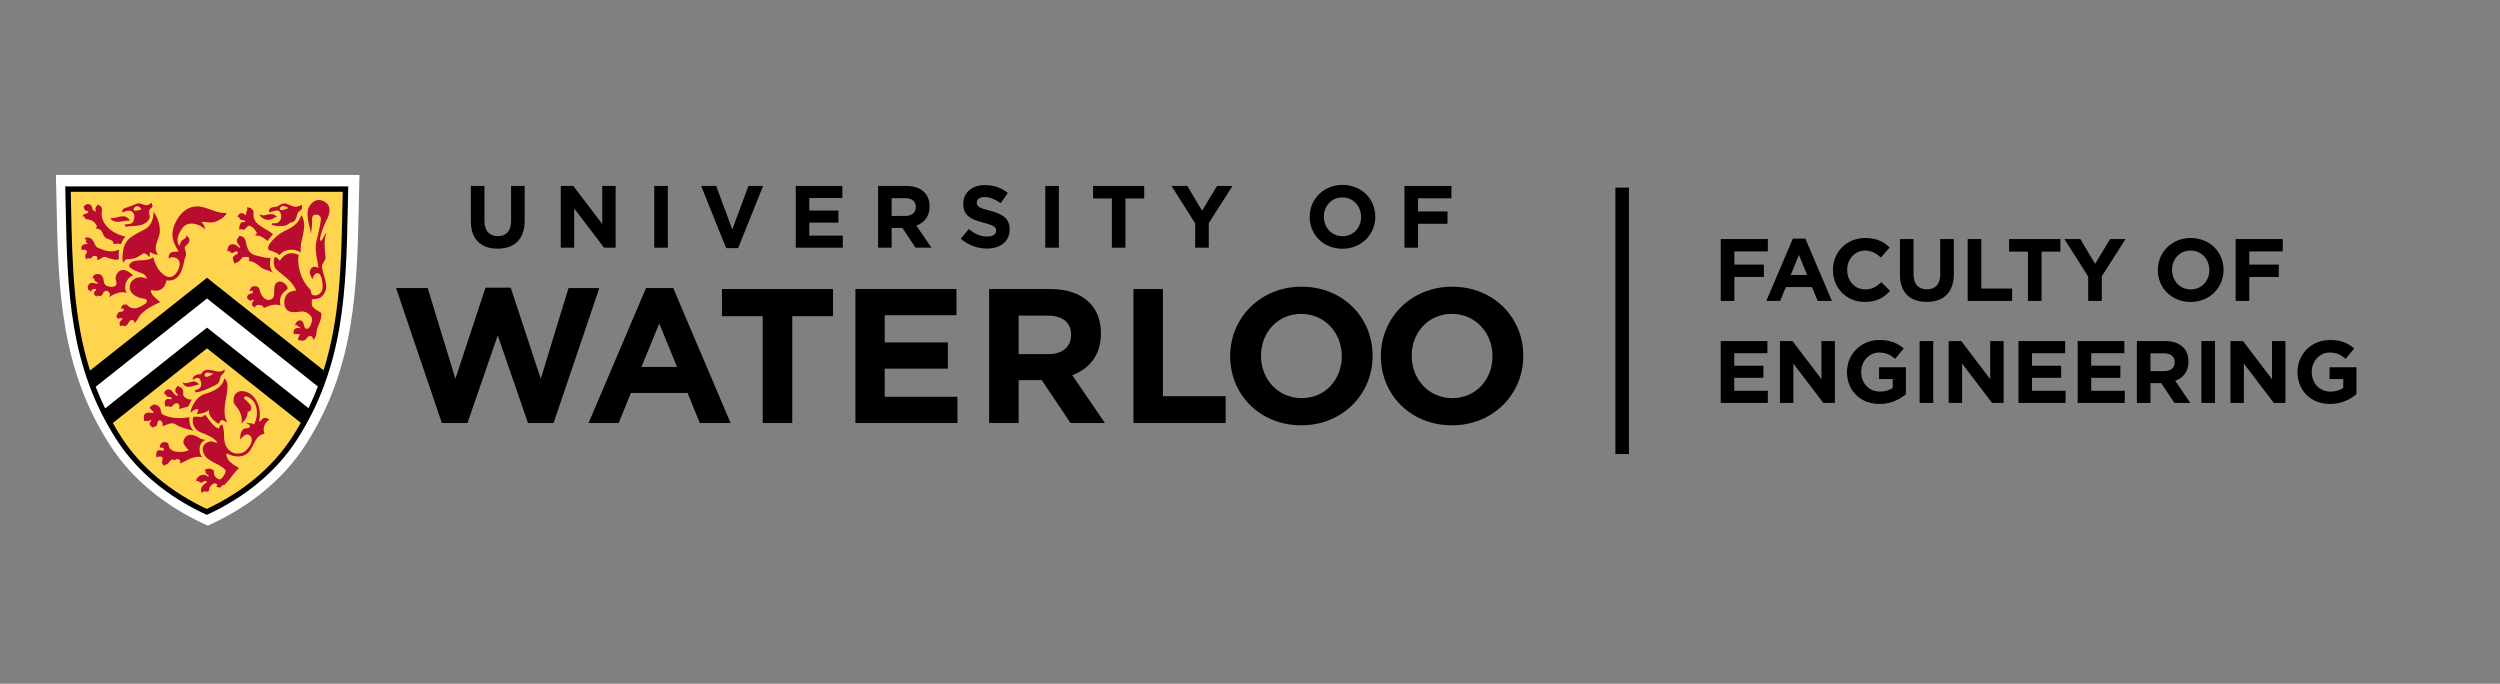 <?xml version="1.0" encoding="UTF-8" standalone="no"?><!DOCTYPE svg PUBLIC "-//W3C//DTD SVG 1.1//EN" "http://www.w3.org/Graphics/SVG/1.1/DTD/svg11.dtd"><svg width="100%" height="100%" viewBox="0 0 830 227" version="1.1" xmlns="http://www.w3.org/2000/svg" xmlns:xlink="http://www.w3.org/1999/xlink" xml:space="preserve" xmlns:serif="http://www.serif.com/" style="fill-rule:evenodd;clip-rule:evenodd;stroke-linejoin:round;stroke-miterlimit:2;"><rect x="0" y="0" width="830" height="227" fill="#808080" stroke="none"/><rect id="Artboard1" x="0" y="0" width="829.298" height="226.009" style="fill:none;"/><g><rect x="536.304" y="62.281" width="4.5" height="88.465" style="fill-rule:nonzero;"/><path d="M131.493,95.641l10.496,0l9.204,30.114l9.985,-30.242l8.38,0l9.979,30.242l9.212,-30.114l10.232,0l-15.192,44.795l-8.505,0l-10.034,-29.095l-10.05,29.095l-8.512,0l-15.195,-44.795Z" style="fill-rule:nonzero;"/><path d="M214.477,95.632l9.029,0l19.052,44.804l-10.222,0l-4.067,-9.984l-18.808,0l-4.069,9.984l-9.982,0l19.067,-44.804Zm10.299,26.181l-5.904,-14.422l-5.908,14.422l11.812,0Z" style="fill-rule:nonzero;"/><path d="M253.228,104.977l-13.534,0l0,-9.02l36.864,0l0,9.02l-13.528,0l0,35.459l-9.802,0l0,-35.459Z" style="fill-rule:nonzero;"/><path d="M284.001,95.957l33.552,0l0,8.692l-23.831,0l0,9.028l20.975,0l0,8.719l-20.975,0l0,9.335l24.144,0l0,8.705l-33.865,0l0,-44.479Z" style="fill-rule:nonzero;"/><path d="M328.394,95.957l20.343,0c5.649,0 10.033,1.583 12.96,4.514c2.476,2.474 3.811,5.961 3.811,10.152l0,0.136c0,7.182 -3.872,11.698 -9.53,13.792l10.859,15.885l-11.44,0l-9.529,-14.233l-7.682,0l0,14.233l-9.792,0l0,-44.479Zm19.7,21.606c4.772,0 7.504,-2.544 7.504,-6.292l0,-0.127c0,-4.196 -2.933,-6.355 -7.696,-6.355l-9.716,0l0,12.774l9.908,0Z" style="fill-rule:nonzero;"/><path d="M376.305,95.957l9.784,0l0,35.584l20.825,0l0,8.895l-30.609,0l0,-44.479Z" style="fill-rule:nonzero;"/><path d="M408.42,118.323l0,-0.132c0,-12.636 9.976,-23.006 23.714,-23.006c13.719,0 23.575,10.238 23.575,22.883l0,0.123c0,12.652 -9.98,23.01 -23.703,23.01c-13.722,0 -23.586,-10.233 -23.586,-22.878Zm37.049,0l0,-0.132c0,-7.612 -5.587,-13.98 -13.463,-13.98c-7.882,0 -13.349,6.232 -13.349,13.857l0,0.123c0,7.628 5.592,13.988 13.477,13.988c7.874,0 13.335,-6.224 13.335,-13.856Z" style="fill-rule:nonzero;"/><path d="M458.453,118.323l0,-0.132c0,-12.636 9.975,-23.006 23.695,-23.006c13.734,0 23.582,10.238 23.582,22.883l0,0.123c0,12.652 -9.976,23.01 -23.704,23.01c-13.725,0 -23.573,-10.233 -23.573,-22.878Zm37.052,0l0,-0.132c0,-7.612 -5.593,-13.98 -13.479,-13.98c-7.87,0 -13.341,6.232 -13.341,13.857l0,0.123c0,7.628 5.595,13.988 13.463,13.988c7.882,0 13.357,-6.224 13.357,-13.856Z" style="fill-rule:nonzero;"/><path d="M156.325,73.447l0,-11.712l4.511,0l0,11.596c0,3.334 1.669,5.062 4.42,5.062c2.752,0 4.421,-1.668 4.421,-4.917l0,-11.741l4.511,0l0,11.564c0,6.208 -3.487,9.253 -8.99,9.253c-5.506,0 -8.873,-3.075 -8.873,-9.105Z" style="fill-rule:nonzero;"/><path d="M186.177,61.735l4.159,0l9.604,12.62l0,-12.62l4.449,0l0,20.494l-3.836,0l-9.927,-13.028l0,13.028l-4.449,0l0,-20.494Z" style="fill-rule:nonzero;"/><rect x="217.212" y="61.735" width="4.509" height="20.495" style="fill-rule:nonzero;"/><path d="M232.788,61.735l4.976,0l5.36,14.434l5.357,-14.434l4.859,0l-8.283,20.641l-3.983,0l-8.286,-20.641Z" style="fill-rule:nonzero;"/><path d="M264.2,61.735l15.464,0l0,4.012l-10.98,0l0,4.157l9.661,0l0,4.011l-9.661,0l0,4.305l11.122,0l0,4.009l-15.606,0l0,-20.494Z" style="fill-rule:nonzero;"/><path d="M300.598,71.689c2.194,0 3.454,-1.17 3.454,-2.898l0,-0.059c0,-1.932 -1.347,-2.928 -3.543,-2.928l-4.479,0l0,5.885l4.568,0Zm-9.077,-9.954l9.371,0c2.605,0 4.625,0.73 5.972,2.081c1.14,1.139 1.756,2.751 1.756,4.681l0,0.06c0,3.308 -1.788,5.386 -4.392,6.354l5.008,7.318l-5.272,0l-4.39,-6.558l-3.544,0l0,6.558l-4.509,0l0,-20.494Z" style="fill-rule:nonzero;"/><path d="M318.984,79.243l2.664,-3.19c1.845,1.522 3.776,2.488 6.12,2.488c1.844,0 2.956,-0.733 2.956,-1.933l0,-0.059c0,-1.141 -0.703,-1.726 -4.128,-2.606c-4.128,-1.054 -6.792,-2.196 -6.792,-6.266l0,-0.057c0,-3.719 2.988,-6.179 7.172,-6.179c2.988,0 5.534,0.938 7.612,2.606l-2.343,3.397c-1.813,-1.257 -3.6,-2.02 -5.327,-2.02c-1.728,0 -2.636,0.789 -2.636,1.785l0,0.06c0,1.347 0.88,1.784 4.423,2.692c4.156,1.083 6.499,2.578 6.499,6.15l0,0.058c0,4.07 -3.106,6.354 -7.526,6.354c-3.102,0 -6.237,-1.084 -8.694,-3.28Z" style="fill-rule:nonzero;"/><rect x="347.033" y="61.735" width="4.507" height="20.495" style="fill-rule:nonzero;"/><path d="M369.136,65.893l-6.235,0l0,-4.158l16.98,0l0,4.158l-6.237,0l0,16.336l-4.508,0l0,-16.336Z" style="fill-rule:nonzero;"/><path d="M396.804,74.148l-7.875,-12.413l5.269,0l4.891,8.226l4.976,-8.226l5.124,0l-7.876,12.326l0,8.168l-4.509,0l0,-8.081Z" style="fill-rule:nonzero;"/><path d="M451.878,72.041l0,-0.057c0,-3.515 -2.576,-6.441 -6.206,-6.441c-3.631,0 -6.15,2.866 -6.15,6.381l0,0.06c0,3.511 2.576,6.44 6.21,6.44c3.628,0 6.146,-2.869 6.146,-6.383Zm-17.069,0l0,-0.057c0,-5.829 4.6,-10.601 10.923,-10.601c6.322,0 10.861,4.714 10.861,10.541l0,0.06c0,5.824 -4.596,10.596 -10.921,10.596c-6.324,0 -10.863,-4.711 -10.863,-10.539Z" style="fill-rule:nonzero;"/><path d="M466.278,61.735l15.604,0l0,4.1l-11.097,0l0,4.361l9.78,0l0,4.099l-9.78,0l0,7.934l-4.507,0l0,-20.494Z" style="fill-rule:nonzero;"/><path d="M68.977,174.524l-1.197,-0.561c-13.304,-6.155 -24.04,-15.099 -31.054,-25.86c-16.816,-25.802 -17.37,-52.454 -17.957,-80.671c-0.047,-2.137 -0.091,-4.279 -0.144,-6.428l-0.069,-2.919l100.788,0l-0.072,2.919c-0.054,2.161 -0.099,4.316 -0.142,6.469c-0.592,28.202 -1.15,54.846 -17.961,80.63c-6.996,10.745 -17.713,19.685 -30.993,25.86l-1.199,0.561Z" style="fill:#fff;fill-rule:nonzero;"/><path d="M68.745,92.829l-39.488,31.084c-6.347,-19.654 -6.171,-40.205 -6.681,-61.136l92.13,0c-0.509,20.98 -0.272,41.45 -6.662,61.152l-39.299,-31.1Z" style="fill:#ffd54f;fill-rule:nonzero;"/><path d="M100.724,140.691c-0.975,1.728 -2.015,3.446 -3.132,5.162c-7.023,10.784 -17.455,18.766 -28.927,24.098c-11.519,-5.332 -21.947,-13.314 -28.973,-24.098c-1.095,-1.674 -3.067,-5.04 -3.067,-5.04l32.12,-25.636l31.979,25.514Z" style="fill:#ffd54f;fill-rule:nonzero;"/><path d="M41.713,78.559c-4.667,-0.991 -8.82,-4.46 -7.819,-8.863c0.011,-0.041 -0.178,-1.136 -0.581,-1.288c-0.032,-0.012 -0.097,-0.136 -0.165,-0.155c-0.179,-0.045 -0.327,-0.124 -0.478,-0.23c-0.05,-0.04 -0.269,-0.112 -0.269,-0.19c-0.083,0.182 -0.067,0.348 -0.191,0.51c-0.044,0.057 -0.11,0.149 -0.177,0.184c-0.084,0.044 -0.091,0.121 -0.155,0.178c-0.35,0.354 -0.162,0.886 -0.108,1.29c0.015,0.101 0.059,0.224 -0.065,0.246c-0.151,0.027 -0.031,-0.04 -0.203,-0.145c-0.041,-0.027 -0.101,-0.092 -0.145,-0.113c-0.072,-0.035 -0.363,-0.074 -0.412,-0.144c-0.053,-0.078 -0.029,-0.102 -0.1,-0.164c-0.163,-0.146 -0.177,-0.435 -0.295,-0.734c-0.021,-0.052 -0.068,-0.313 -0.068,-0.37c0,-0.299 -0.762,-0.778 -0.466,-0.532c0.101,0.085 -0.018,-0.122 -0.422,-0.222c-0.258,-0.065 -0.557,-0.05 -0.845,-0.014c-0.061,0.01 -0.116,0.058 -0.159,0.09c-0.297,0.231 -0.572,0.504 -0.957,0.522c0.064,-0.04 0.099,0.036 0.128,0.069c0.183,0.239 0.049,0.529 0.159,0.791c0.109,0.256 0.296,0.452 0.513,0.629c0.213,0.165 0.583,-0.053 0.745,0.237c0,-0.01 0.348,0.08 0.007,0.423c-0.628,0.633 -1.325,0.121 -1.845,1.296c0.786,-0.34 0.876,0.86 1.21,0.904c1.503,0.207 2.648,0.472 3.474,1.997c0.504,0.93 -0.904,0.974 0.369,1.191c0.648,0.111 1.08,0.437 1.407,0.896c0.342,0.48 0.39,1.124 0.756,1.575c0.268,0.321 0.369,0.385 0.689,0.654c0.145,0.122 0.608,0.243 0.781,0.286c0.174,0.045 0.278,0.132 0.443,0.193c0.176,0.064 0.36,0.125 0.509,0.248c0.126,0.105 0.444,0.213 0.518,0.359c0.13,0.256 0.026,0.518 0.165,0.774c0.041,0.071 0.239,0.008 0.323,0.035c0.077,0.028 0.254,0.039 0.304,0.028c0.305,-0.068 0.378,-0.089 0.606,-0.116c0.348,-0.039 0.308,0.068 0.759,0.048c0.095,0 0.133,0.068 0.263,0.068c0.086,0 0.238,0.096 0.264,0.015c0.136,-0.43 0.36,-0.84 0.613,-1.258c0.251,-0.416 0.229,-0.457 0.548,-0.892c-0.037,0.012 0.411,-0.302 0.372,-0.306Z" style="fill:#ba0c2f;fill-rule:nonzero;"/><path d="M30.069,79.1c1.368,0.737 1.183,2.555 2.415,3.141c2.19,1.044 4.806,1.762 7.136,0.616c-0.518,1.622 0.054,2.979 -0.172,3.159c-0.731,0.588 -2.955,-0.112 -4.38,-0.676c-0.982,-0.389 -1.778,1.068 -2.859,0.94c0.055,-0.127 0.176,-0.501 0.104,-0.732c-0.171,-0.527 -0.308,-0.68 -1.184,-0.579c-0.567,0.063 -0.331,0.531 -1.179,0.947c-0.334,-0.199 -1.052,-0.423 -1.156,0.213c-0.048,0.296 -0.645,-1.033 -0.524,-1.254c0.555,-0.995 0.668,-1.227 0.627,-1.443c-0.065,-0.328 -1.267,-0.771 -1.423,-0.495c-0.373,0.655 -1.477,-2.113 1.779,-1.937c-0.875,-0.561 -0.773,-0.659 -0.571,-1.329c0.027,-0.091 -0.301,-0.438 -0.524,-0.199c-0.074,-0.257 0.1,-0.539 0.303,-0.564c0.535,-0.075 1.06,-0.104 1.608,0.192Z" style="fill:#ba0c2f;fill-rule:nonzero;"/><path d="M36.548,72.393c1.976,0.455 4.929,-2.096 6.644,0.911c-1.266,-0.46 -5.011,1.544 -6.644,-0.911Z" style="fill:#ba0c2f;fill-rule:nonzero;"/><path d="M53.072,76.764c-0.04,2.575 -2.707,5.355 -0.544,7.805c-0.883,-0.013 -1.931,-0.32 -2.546,-0.817c-0.342,-0.28 -0.266,1.225 -0.221,1.536c0.04,0.263 -1.643,-1.588 -2.275,-1.136c-1.782,1.283 -2.557,1.813 -5.209,1.911c-0.736,0.026 -1.12,0.62 -1.331,1.264c-0.601,-1.23 -0.153,-4.024 0.192,-5.264c0.938,-3.406 4.358,-4.415 7.1,-6.042c1.968,-1.172 2.811,-3.46 2.71,-5.69c1.397,1.744 2.154,4.242 2.124,6.433Z" style="fill:#ba0c2f;fill-rule:nonzero;"/><path d="M40.518,105.753c0.334,0.075 0.087,0.351 -0.045,0.435c-0.273,0.183 -0.461,0.404 -0.635,0.677c-0.13,0.2 -0.222,0.419 -0.173,0.67c0.035,0.184 0.097,0.348 0.165,0.514c0.044,0.104 0.14,0.162 0.219,0.248c0.031,0.034 0.151,0.186 0.153,0.198c-0.073,-0.26 0.294,-0.523 0.379,-0.474c1.697,0.987 1.797,-1.01 2.815,-1.688c0.433,-0.29 1.409,0.044 1.156,0.928c1.014,-0.54 1.314,-1.904 2.106,-2.758c1.746,-1.899 4.194,-3.156 6.519,-4.183c-0.841,-0.895 -2.079,-1.643 -2.707,-2.664c-0.309,-0.507 -0.681,-1.5 0.006,-1.316c2.857,0.745 4.46,-0.997 4.777,-3.248c4.231,0.547 5.331,-3.452 5.901,-6.475c0.276,-1.466 1.08,-1.593 0.202,-4.094c-0.364,-1.043 1.878,-1.387 1.497,-3.192c-0.108,-0.498 -0.723,-0.999 -1.088,-1.059c0.347,0.972 -1.283,1.22 -1.46,1.617c-0.275,0.622 -0.676,1.122 -0.731,1.775c-1.38,-1.907 -0.262,-4.204 1.031,-5.991c1.889,-2.602 5.805,-1.234 7.455,0.443c0.029,-0.841 -0.623,-1.912 -1.16,-2.429c1.541,-0.198 3.214,0.742 5.317,-0.371c1.215,-0.648 2.44,-1.2 3.009,-2.635c-2.581,0.356 -6.081,-1.63 -8.405,-2.036c-4.339,-0.752 -7.247,2.204 -8.8,5.732c-1.545,3.524 -0.555,6.154 1.123,8.787c0.421,0.665 -1.488,0.228 -2.242,0.62c-0.734,0.376 -1.034,1.283 -0.868,2.083c0.926,-0.992 3.376,-0.38 3.598,1.318c0.302,2.294 -2.01,5.632 -4.244,4.631c-2.391,-1.073 -3.746,-3.595 -4.54,-6.432c-2.042,1.761 -5.822,0.305 -7.576,2.025c-1.67,1.635 2.601,2.744 4.264,3.514c0.612,0.286 1.226,0.913 1.125,1.686c-2.605,-1.532 -5.741,0.204 -5.588,2.987c0.117,2.08 2.661,3.373 4.781,3.548c0.882,0.072 1.415,1.056 0.34,1.727c-1.882,1.176 -3.98,2.489 -6.009,0.362c-0.339,-0.356 -1.553,-0.134 -1.795,0.512c-0.117,0.314 -0.156,0.798 -0.106,1.118c0.109,-0.194 0.238,-0.47 0.41,-0.448c0.2,0.025 0.444,0.237 0.416,0.385c-0.174,1.047 -1.545,0.369 -1.969,1.183c-0.009,0.014 -0.032,0.03 -0.041,0.049c-0.027,0.067 -0.063,0.124 -0.094,0.184c-0.278,0.552 -0.66,0.899 0.024,1.328c-0.018,-0.101 0.339,0.441 0.331,0.535c0.033,-0.5 0.555,-0.492 0.555,-0.492l0.302,0.03l0.3,0.136Z" style="fill:#ba0c2f;fill-rule:nonzero;"/><path d="M31.705,95.959c-0.269,-0.088 -0.549,0.016 -0.816,0.137c-0.169,0.075 -0.373,-0.007 -0.477,0.167c-0.063,0.105 -0.1,0.22 -0.067,0.34c0.017,0.062 0.044,0.181 0.097,0.218c-0.356,-0.029 -0.69,-0.269 -0.964,-0.516c-0.089,-0.08 -0.144,-0.169 -0.229,-0.256c-0.053,-0.058 -0.047,-0.161 -0.084,-0.241c-0.039,-0.083 -0.021,-0.179 -0.024,-0.265c-0.009,-0.244 -0.015,-0.498 0.096,-0.726c0.051,-0.102 0.101,-0.209 0.177,-0.301c0.06,-0.075 0.119,-0.132 0.184,-0.196c0.182,-0.176 0.386,-0.311 0.627,-0.381c0.352,-0.107 0.737,-0.075 1.073,0.073c0.268,0.115 0.587,0.103 0.868,0.179c0.152,0.044 0.434,-0.392 0.228,-0.442c-0.888,-0.214 -0.882,-0.457 -1.216,-1.354c-0.154,-0.176 -0.357,0.025 -0.446,0.118c-0.004,-1.722 2.041,-1.836 2.896,-1.154c1.264,1.018 0.313,3.006 1.868,3.557c0.809,0.288 1.666,0.509 2.501,0.155c1.501,-0.639 0.005,-2.147 0.488,-3.423c0.981,-2.575 3.151,-2.711 5.736,-0.229c-2.312,0.766 -3.392,3.828 -2.127,5.844c-2.04,-0.8 -4.61,0.548 -6.044,1.464c1.331,-1.336 -0.541,-2.412 -1.013,-2.175l-0.568,0.395c-0.273,0.345 -0.293,0.701 -0.631,1.03c-0.186,0.184 -0.293,0.219 -0.54,0.283c-0.338,0.088 -0.548,0.063 -0.85,-0.137c-0.055,-0.036 -0.238,0.042 -0.272,0.088c-0.164,0.2 -0.006,0.3 -0.01,0.374c-0.032,-0.025 -0.244,-0.196 -0.276,-0.221c-0.19,-0.144 -0.412,-0.271 -0.533,-0.465c-0.12,-0.202 -0.201,-0.702 -0.065,-0.975c0.134,-0.268 0.405,-0.353 0.586,-0.537c0.172,-0.174 -0.033,-0.438 -0.238,-0.47" style="fill:#ba0c2f;fill-rule:nonzero;"/><path d="M81.35,73.223c0.183,0.116 -0.014,0.45 -0.224,0.509c-0.249,0.068 -0.597,-0.036 -0.814,0.048c-0.972,0.357 -0.975,2.751 -0.842,2.475c0.147,-0.307 0.864,-0.107 1.328,-0.016c0.751,0.152 1.319,-1.372 1.812,-1.331c1.17,0.107 2.26,1.559 2.706,2.513c0.081,0.176 -0.49,0.183 -0.527,0.77c1.592,-0.151 2.937,0.884 4.087,1.828c0.56,-0.974 1.125,-1.576 1.761,-2.212c-2.393,-2.33 -7.151,-3.05 -6.417,-7.294c0.097,-0.545 -0.519,-1.025 -0.792,-1.293c-0.31,-0.295 -1.015,-0.312 -1.447,-0.415c0.455,0.942 -0.365,1.034 -0.247,2.526c0,0.048 -0.136,0.017 -0.188,-0.004c-0.285,-0.123 -0.528,-0.3 -0.802,-0.472c-0.246,-0.152 -0.476,-0.112 -0.748,-0.072c-0.167,0.024 -0.316,0.1 -0.456,0.198c-0.227,0.162 -0.343,0.372 -0.499,0.602c-0.032,0.041 -0.063,0.089 -0.097,0.126c-0.052,0.052 -0.154,0.214 -0.16,0.295c0.124,-0.012 0.51,0.016 0.576,0.12c0.11,0.175 0.114,0.375 0.246,0.54c0.164,0.209 0.302,0.215 0.54,0.315c0.374,0.157 0.706,0.228 1.112,0.193" style="fill:#ba0c2f;fill-rule:nonzero;"/><path d="M87.538,71.512c1.495,-0.109 2.976,-1.257 4.628,0.681c-0.308,-0.145 -0.661,-0.196 -0.848,-0.045c-1.828,1.473 -4.046,0.975 -5.217,-0.852c0.476,-0.076 1.052,0.245 1.437,0.216Z" style="fill:#ba0c2f;fill-rule:nonzero;"/><path d="M94.004,76.933c2.456,-1.24 4.937,-2.238 5.948,-5.285c0.197,-0.595 0.652,0.887 0.68,0.969c1.298,3.718 -1.29,7.411 -0.758,11.204c-0.864,-0.529 -1.837,-0.892 -2.786,-0.921c-3.371,-0.099 -4.17,1.952 -4.36,1.761c-0.927,-0.934 -3.58,-1.736 -3.387,-1.56c-1.576,-1.456 2.972,-5.304 4.663,-6.168Z" style="fill:#ba0c2f;fill-rule:nonzero;"/><path d="M87.292,101.675c0.337,0.516 -0.111,-0.296 0.272,0.588c1.777,-0.746 3.617,-1.596 5.582,-0.799c-0.87,-3.997 2.047,-4.968 2.278,-5.567c0.37,-0.958 -1.579,-2.866 -3.051,-2.333c-1.873,0.671 -1.093,3.036 -1.445,4.692c-0.196,0.916 -1.331,1.588 -2.271,1.261c-1.552,-0.534 -2.175,-1.98 -2.559,-3.601c-0.256,-1.079 -2.357,-1.211 -2.81,-0.327c-1.291,2.51 0.766,-0.29 0.632,1.615c-0.022,0.321 -1.507,0.08 -1.84,1.208c-0.226,0.769 0.504,1.284 1.422,1.555c0.168,0.048 -0.178,-0.382 0.054,-0.476c0.165,-0.066 0.84,0.297 0.758,0.341c-0.884,0.54 -1.109,1.793 0.471,2.339c0.011,0.004 -0.115,-0.451 0.004,-0.542c1.235,-0.92 2.521,0.076 2.524,0.046" style="fill:#ba0c2f;fill-rule:nonzero;"/><path d="M60.56,126.951c1.477,0.681 1.956,-0.054 3.898,-0.366c0.272,-0.046 1.366,0.667 1.683,1.028c-1.947,0.311 -4.316,2.006 -5.581,-0.662Z" style="fill:#ba0c2f;fill-rule:nonzero;"/><path d="M59.769,128.504c-0.091,-0.101 -0.219,-0.14 -0.339,-0.185c-0.12,-0.059 -0.249,-0.104 -0.39,-0.118c-0.034,-0.01 -0.279,-0.066 -0.316,-0.08c-0.008,0.087 0.104,0.314 0.04,0.37c-0.155,0.146 -0.211,0.11 -0.336,0.297c-0.046,0.076 -0.094,0.148 -0.114,0.232c-0.034,0.171 -0.109,0.364 -0.129,0.557c-0.007,0.099 0.033,0.331 0.056,0.416c0.012,0.051 0.116,0.262 0.147,0.32c0,0 0.236,0.251 0.222,0.24c0.274,0.279 0.05,0.115 0.387,0.451c0.172,0.161 -0.079,0.443 -0.244,0.399c-1.143,-0.33 -1.303,-1.659 -2.344,-2.066c-0.759,-0.292 -1.848,0.298 -1.964,1.451c0.256,-0.073 0.521,0.025 0.573,0.237c0.279,1.162 1.983,0.468 2.023,1.288c0.031,0.535 -1.275,-0.093 -1.791,0.25c-0.681,0.456 -0.774,1.764 -0.173,2.528c0.62,-0.592 1.392,0.273 1.995,-0.156c0.421,-0.303 0.57,-0.73 1.002,-0.92c1.31,-0.579 1.695,0.628 1.404,1.838c0.71,-0.324 2.374,-0.668 2.755,-0.776c0.689,-0.186 0.72,-1.778 1.564,-2.365c-1.199,-0.001 -2.679,-0.525 -3.012,-1.692c-0.032,-0.124 0.053,-0.268 0.065,-0.408c0.028,-0.447 -0.012,-0.877 -0.181,-1.288c-0.017,-0.044 -0.061,-0.099 -0.092,-0.151c-0.048,-0.061 -0.088,-0.129 -0.133,-0.198c-0.12,-0.166 -0.296,-0.244 -0.467,-0.351c-0.075,-0.049 -0.169,-0.061 -0.224,-0.137" style="fill:#ba0c2f;fill-rule:nonzero;"/><path d="M50.969,136.752c0.524,1.021 -2.059,-0.611 -3.027,0.896c-0.308,0.484 -0.142,1.576 -0.142,2.189c0.592,-0.538 1.184,0.487 2.292,-0.494c0.122,0.112 0.253,0.181 0.085,0.353c-0.408,0.411 -0.637,0.925 -0.421,1.421c0.134,0.324 1.054,0.971 1.062,0.918c0.094,-0.666 1.228,0 1.406,-1.306c0.076,-0.538 0.234,-1.436 1.016,-1.11c0.709,0.294 0.856,1.098 0.69,1.901c1.135,-0.372 3.128,-1.535 4.318,-0.675c1.601,1.154 4.226,1.635 6.1,2.214c-1.243,-0.863 -1.638,-3.114 -1.431,-4.579c-2.948,0.579 -6.04,0.48 -8.773,-0.783c-0.747,-0.349 -0.647,-1.21 -0.872,-1.922c-0.256,-0.8 -1.263,-1.54 -2.178,-1.471c-0.49,0.036 -1.67,1.068 -1.446,1.12c-0.076,-0.017 -0.075,0.149 -0.112,0.224c0.221,-0.141 0.502,0 0.602,0.239c0.072,0.166 0.142,0.349 0.283,0.485c0.167,0.164 0.456,0.203 0.548,0.38Z" style="fill:#ba0c2f;fill-rule:nonzero;"/><path d="M58.033,152.859c0.572,-0.703 1.048,-0.328 1.299,-0.323c0.597,0.021 0.556,0.865 0.496,1.4c2.344,-1.135 4.574,-2.749 7.325,-2.157c-1.6,-1.676 -1.033,-5.272 1.229,-5.715c0.007,0 -1.461,-0.24 -1.614,-0.339c-1.968,-1.245 -4.375,-2.44 -5.698,0.178c-0.66,1.3 0.55,2.352 1.452,3.421c0.166,0.196 -0.098,0.313 -0.31,0.368c-2.152,0.552 -6.119,0.876 -6.296,-2.347c-0.019,-0.321 -0.851,-0.59 -1.388,-0.577c-1.595,0.051 -1.568,2.08 -1.387,1.94c0.348,-0.263 1.416,-0.169 1.287,0.645c-0.12,0.76 -1.606,-0.401 -2.199,0.364c-0.496,0.636 -0.481,1.686 -0.128,2.39c-0.072,-0.255 0.229,-0.45 0.389,-0.472c1.654,-0.278 1.747,0.297 1.256,1.9c-0.037,0.118 0.491,1.13 0.838,1.222c-0.027,-0.009 -0.022,-0.23 0.025,-0.305c0.047,-0.08 0.128,-0.137 0.212,-0.167c0.18,-0.054 0.363,-0.049 0.544,-0.094c0.087,-0.028 0.152,-0.083 0.233,-0.132c0.13,-0.078 0.218,-0.195 0.311,-0.314c0.387,-0.482 0.724,-1.102 1.372,-1.165c0.297,-0.029 0.488,0.107 0.745,0.272" style="fill:#ba0c2f;fill-rule:nonzero;"/><path d="M75.136,160.329c1.509,-1.502 2.602,-3.502 4.218,-4.961c-1.772,-1.048 -3.968,-2.133 -4.201,-4.477c-0.017,-0.16 0.247,-0.334 0.309,-0.306c2.462,1.383 5.783,1.492 7.56,-1.022c1.432,-2.034 2.055,-5.338 4.851,-5.524c-0.929,-1.79 0.116,-3.852 1.647,-4.795c-0.518,-0.196 -1.18,-0.617 -1.762,-0.509c-0.704,0.118 -1.008,1.078 -1.812,1.222c1.266,-4.261 -1.181,-10.221 -5.878,-10.117c-0.88,0.019 -2.023,0.728 -2.311,1.695c-0.271,0.905 -0.409,2.045 0.244,2.824c1.539,1.842 2.648,3.852 2.163,6.278c1.097,-0.941 2.108,-2.336 2.07,-3.818c-0.006,-0.374 0.667,-0.108 0.772,-0.262c1.283,-1.881 -0.817,-3.045 -1.93,-4.23c-0.31,-0.32 0.476,-0.818 0.576,-0.783c4.028,1.205 4.409,6.167 2.684,9.392c-0.46,-0.573 -2.166,-0.385 -2.743,-0.579c1.884,0.951 1.396,1.084 1.317,1.398c-0.142,0.568 -1.833,0.32 -2.161,0.736c-0.564,0.721 -0.991,1.044 -1.035,3.441c0.783,-0.844 1.807,-2.123 2.918,-1.553c2.37,1.22 -0.118,5.318 -2.355,5.998c-1.911,0.575 -3.679,-0.032 -4.863,-1.696c-1.71,-2.406 -0.469,-5.318 -1.682,-7.76c-1.014,0.25 -0.783,1.57 -1.311,1.334c-1.861,-0.863 -2.92,-2.854 -4.271,-4.524c-0.558,0.201 -0.805,0.72 -1.345,0.693c-0.796,-0.033 -2.301,-0.277 -2.623,0.121c-0.37,0.467 -0.644,3.852 2.65,5.076c2.234,0.836 4.005,1.58 5.412,3.324c-0.944,0.075 -1.274,-0.381 -2.044,-0.409c-0.758,-0.029 -1.238,0.268 -1.811,0.56c-0.548,0.283 -1.191,1.359 -1.083,2.217c0.516,4.098 5.327,4.152 7.542,6.746c0.381,0.437 -0.582,2.22 -1.487,2.94c-0.772,0.618 -2.624,-0.93 -2.323,-2.236c0.244,-1.046 -2.282,-1.744 -3.168,-0.548c0.354,-0.042 0.44,0.194 0.408,0.354c-0.156,0.967 1.04,1.004 1.002,1.494c-0.055,0.677 -0.642,-0.284 -1.102,-0.37c-1.021,-0.206 -2.033,0.15 -2.629,0.967c-0.181,0.243 -0.581,0.639 -0.404,1.057c0.78,-0.38 1.187,0.834 1.912,0.456c0.441,-0.222 0.804,-0.614 1.336,-0.477c0.212,0.056 0.432,0.343 0.24,0.464c-1.42,0.913 -2.556,2.192 -1.528,3.644c0.027,-0.339 0.295,-0.579 0.511,-0.639c0.413,-0.12 0.961,0.167 1.365,0.036c0.66,-0.225 0.319,-0.878 0.573,-1.348c0.394,-0.745 1.735,-1.966 2.488,-1.074c0.14,0.161 0.031,0.76 -0.374,0.765c0.416,-0.005 0.789,0.401 1.142,0.325c0.1,-0.016 0.207,-0.016 0.298,-0.065c0.08,-0.039 0.172,-0.057 0.23,-0.123c0.167,-0.166 0.359,-0.344 0.387,-0.608c0.303,0.026 0.688,0.056 0.888,-0.204c0.192,-0.261 0.433,-0.461 0.647,-0.658" style="fill:#ba0c2f;fill-rule:nonzero;"/><path d="M68.272,130.697c2.638,-0.74 5.57,-2.109 6.201,-5.041c0.8,0.481 1.052,1.575 1.061,2.245c0.058,3.674 -1.549,6.848 -0.769,10.698c0.088,0.436 0.883,1.802 0.521,1.641c-0.438,-0.201 -1.368,-1.072 -1.878,-0.667c-0.639,0.502 -0.598,1.295 -0.904,1.108c-1.159,-0.706 -2.386,-1.749 -2.95,-3.093c-0.218,-0.511 -0.128,-1.599 -0.272,-1.441c-0.878,0.96 -2.684,1.166 -4.021,1.368c0.307,-0.274 0.579,-1.367 0.531,-1.594c-1.051,-0.525 -2.562,1.271 -2.538,1.042c0.056,-0.582 0.119,-0.76 0.175,-0.919c0.783,-2.303 2.259,-4.633 4.843,-5.347Z" style="fill:#ba0c2f;fill-rule:nonzero;"/><path d="M46.789,69.555c0.111,-0.05 0.168,-0.127 0.153,-0.142c-0.956,-1.341 -2.109,-1.209 -2.596,-0.012c-0.329,0.808 1.595,0.547 2.443,0.154Zm1.872,-1.426c0.683,-0.018 1.189,-0.441 1.624,-0.904c-0.035,0.387 0.531,0.931 0.321,1.342c-0.261,0.516 -0.921,0.824 -1.05,1.304c-0.272,0.978 0.516,1.937 -0.059,2.909c-1.695,2.867 -5.391,1.917 -7.917,2.553c0.173,-0.309 -0.044,-0.768 -0.234,-0.898c1.122,0.145 2.611,-0.1 2.914,-0.947c0.368,-1.044 0.553,-1.816 0.064,-2.676c-0.812,-1.424 -2.494,-0.759 -3.756,-0.265c-0.199,-0.88 0.628,-1.418 1.104,-1.539c1.338,-0.352 2.552,-0.933 3.8,-1.396c1.085,-0.409 2.076,0.544 3.189,0.517Z" style="fill:#ba0c2f;fill-rule:nonzero;"/><path d="M95.798,69.044c0.107,-0.061 -0.084,0.084 0.004,-0.007c-1.045,-0.522 -2.405,-1.209 -2.884,0.187c-0.35,1.024 1.975,0.307 2.88,-0.18Zm1.676,4.487c-0.361,0.312 -0.964,0.302 -1.374,0.582c-0.25,0.176 -0.476,0.36 -0.736,0.515c-0.122,0.076 -0.486,0.239 -0.618,0.271c-0.368,0.094 -0.288,0.052 -0.626,0.094c-0.206,0.031 -0.3,0.039 -0.503,0.039c-0.204,0 -0.827,0.019 -1.027,0.013c-0.481,-0.008 -0.565,0.024 -1.045,-0.052c-0.276,-0.042 -0.54,-0.117 -0.801,-0.206c-0.175,-0.058 -0.363,-0.091 -0.546,-0.095c0.023,-0.193 0.046,-0.401 0.198,-0.527c0.2,-0.174 0.238,-0.018 0.532,-0.046c0.013,-0.002 0.413,0.034 0.428,0.034c0.068,-0.002 0.149,-0.005 0.221,-0.016c0.127,-0.018 0.233,-0.041 0.345,-0.097c0.146,-0.068 0.302,-0.111 0.432,-0.215c0.044,-0.04 0.099,-0.077 0.144,-0.122c0.096,-0.091 0.227,-0.136 0.314,-0.246c0.274,-0.334 0.481,-0.66 0.509,-1.09c0.029,-0.32 0.053,-0.65 -0.007,-0.976c-0.009,-0.052 -0.017,-0.107 -0.021,-0.154c-0.021,-0.252 -0.145,-0.49 -0.269,-0.726c-0.732,-1.398 -2.494,-0.03 -3.7,-0.094c0,-0.265 -0.023,-0.757 0.112,-0.93c0.861,-1.108 2.19,-0.563 2.878,-1.072c2.322,-1.719 2.938,-0.48 5.362,0.192c0.728,0.202 1.769,-0.259 2.457,-0.552c0.168,-0.072 0.167,1.024 0.08,1.248c-0.288,0.766 -1.083,0.729 -1.361,1.417c-0.41,1.012 -0.474,2.433 -1.542,2.944" style="fill:#ba0c2f;fill-rule:nonzero;"/><path d="M68.414,125.088c0.415,0.153 1.644,-0.524 2.09,-0.773c0.109,-0.06 0.184,-0.167 0.27,-0.256c0.007,-0.011 -0.009,-0.035 -0.026,-0.039c-0.352,-0.075 -0.672,-0.101 -1.016,-0.139c-0.26,-0.029 -0.452,-0.208 -0.711,-0.254c-0.068,-0.019 -0.131,-0.008 -0.201,0.02c-0.099,0.038 -0.134,0.108 -0.215,0.146c-0.124,0.059 -0.301,0.059 -0.413,0.162c-0.115,0.102 -0.214,0.201 -0.248,0.349c-0.047,0.172 -0.01,0.421 0.11,0.568c0.092,0.117 0.232,0.169 0.36,0.216Zm3.19,-1.877c1.073,0.254 2.242,0.288 2.937,-0.648c0.341,1.452 -0.991,1.638 -1.239,2.345c-0.374,1.083 -0.349,2.167 -1.397,2.724c-2.088,1.112 -4.699,2.445 -7.093,2.643c0.018,-0.294 -0.183,-0.83 0.201,-0.848c0.839,-0.04 1.491,-0.664 1.68,-1.159c0.263,-0.691 -0.036,-2.365 -0.661,-2.693c-0.722,-0.379 -1.354,0.204 -2.018,0.494c-0.277,-0.734 0.867,-1.95 2.662,-1.845c-0.047,-0.004 0.889,-1.021 0.845,-0.989c1.172,-0.806 2.457,-0.4 4.083,-0.024Z" style="fill:#ba0c2f;fill-rule:nonzero;"/><path d="M104.16,113.044c-0.035,-0.353 0.848,-1.405 0.869,-2.179c0.084,-2.628 1.667,-3.868 1.715,-6.674c0.009,-0.735 -3.024,-1.423 -3.158,-3.002c-0.062,-0.782 -0.321,-1.913 0.463,-1.896c1.007,0.018 1.995,-0.161 2.705,-0.788c3.175,-2.794 0.495,-6.61 0.112,-9.981c-0.084,-0.741 1.283,-2.332 1.243,-2.856c-0.219,-2.859 -0.749,-5.468 0.269,-8.276c-0.798,0.715 -1.037,1.893 -1.706,2.497c-0.327,0.3 -0.486,-0.365 -0.464,-0.469c0.401,-2.471 1.385,-4.633 2.529,-6.983c1.353,-2.782 0.675,-5.042 -1.828,-5.873c-2.296,-0.767 -4.512,1.371 -4.761,3.565c-0.231,2.015 0.397,4.43 0.873,6.078c0.137,0.484 0.056,1.033 0.159,1.452c0.409,-1.667 0.454,-3.404 0.428,-5.167c-0.007,-0.428 0.336,-1.004 0.776,-1.131c1.492,-0.43 2.262,0.648 2.164,1.483c-0.328,2.639 -0.86,4.66 -1.492,7.28c-0.72,2.992 0.352,5.959 0.666,8.865c-1.146,-0.673 -2.396,-0.706 -2.838,1.083c-0.242,0.949 0.617,1.948 0.88,2.788c0.026,-1.141 1.105,-2.701 2.153,-2.005c1.285,0.854 1.332,4.958 1.048,5.502c-0.624,1.19 -1.651,2.039 -3.075,1.618c-0.802,-0.236 -0.477,-1.423 -0.957,-1.927c-2.56,-2.645 -3.725,-5.809 -3.943,-9.464c-0.036,-0.536 0.244,-1.94 0.167,-1.971c-3.348,-1.377 -4.888,-0.004 -6.277,1.971c-0.239,-0.599 -1.516,-1.433 -1.618,-1.248c-0.634,1.179 -0.453,3.317 0.499,4.143c2.58,2.233 5.137,3.729 6.587,6.92c-1.548,0.201 -3.059,0.649 -3.654,2.268c-0.618,1.688 -0.406,4.037 1.378,4.724c1.453,0.557 3.95,-0.066 4.498,0.002c1.546,0.202 3.274,1.535 3.031,2.998c-0.012,0.073 -0.661,3.485 -2.14,2.638c-0.8,-0.458 -0.351,-2.328 -1.569,-2.622c-1.643,-0.396 -2.046,1.898 -1.836,1.697c0.521,-0.497 0.885,0.327 1.901,0.888c-3.437,-0.747 -2.371,2.407 -2.245,2.057c0.177,-0.489 0.8,0.024 2.032,-0.062c0.045,0 -0.27,0.258 -0.286,0.284c-0.193,0.318 -0.289,0.472 -0.429,0.805c-0.067,0.156 -0.06,0.328 -0.036,0.492c0.015,0.172 0.076,0.317 0.165,0.464c0.018,0.033 0.05,0.063 0.087,0.077c0.015,0.006 0.064,0.084 0.073,0.084c0.075,0.011 -0.068,-0.242 0.134,-0.256c0.045,-0.005 0.192,-0.025 0.23,-0.012c0.091,0.036 0.208,0.094 0.303,0.119c0.089,0.024 0.181,0.04 0.28,0.057c0.235,0.03 0.316,0.038 0.523,-0.033c0.173,-0.063 0.345,-0.099 0.51,-0.213c-0.221,0.15 0.243,-0.222 0.223,-0.183c0.213,-0.456 0.345,-0.325 0.392,-0.407c0.365,-0.694 0.683,-0.76 1.492,-0.664c0.077,0.008 0.227,0.172 0.275,0.246c0.057,0.085 0.224,0.524 0.194,0.362c0.058,0.323 0.258,0.523 0.286,0.835Z" style="fill:#ba0c2f;fill-rule:nonzero;"/><path d="M79.368,81.397c-0.208,-0.132 -0.278,-0.452 -0.42,-0.582c-0.044,-0.048 -0.083,-0.103 -0.128,-0.154c-0.072,-0.072 -0.106,-0.173 -0.134,-0.277c-0.142,-0.489 -0.069,-1.071 0.375,-1.396c0.016,-0.016 0.013,-0.043 0.021,-0.061c0.023,-0.046 0.091,-0.068 0.103,-0.106c0.012,-0.041 0.087,-0.041 0.061,-0.097c0.032,0.013 0.034,-0.029 0.046,-0.04c0.088,-0.113 0.092,-0.319 -0.079,-0.375c0.141,0.011 0.287,0.01 0.429,0.04c0.056,0.012 0.114,0.027 0.167,0.035c0.544,0.071 1.227,0.317 1.373,0.86l0.19,0.219c0.565,1.314 0.372,4.545 3.517,5.322c1.637,0.404 3.287,0.912 4.965,0.883c-0.404,1.639 -0.401,3.715 0.898,4.901c-1.888,-1.029 -3.146,-0.812 -4.786,-2.365c-0.733,-0.693 -2.441,-1.64 -3.265,-1.5c-0.34,0.057 0.471,-1.091 -0.287,-1.32c-0.496,-0.147 -1.82,-0.116 -2.046,0.224c-1.088,1.637 -2.235,1.629 -2.618,1.96c0.442,-0.377 -1.781,-2.191 0.98,-3.172c0.264,-0.097 0.36,-0.697 0.036,-0.849c-0.541,-0.25 -0.99,0.122 -1.524,0.436c-0.612,0.362 -0.753,-0.968 -1.712,-0.478c-0.198,-2.838 2.331,-3.084 3.838,-1.312c0.106,0.134 0.528,-0.028 0.353,-0.177l-0.353,-0.619Z" style="fill:#ba0c2f;fill-rule:nonzero;"/><path d="M113.674,69.039c-0.389,18.653 -0.77,36.584 -6.25,53.893l-38.687,-30.713l-38.851,30.801c-5.508,-17.343 -5.889,-35.313 -6.28,-54.007c-0.036,-1.776 -0.072,-3.556 -0.113,-5.338l90.299,0c-0.043,1.79 -0.08,3.58 -0.118,5.364Zm-16.833,76.329c-6.351,9.745 -16.088,17.9 -28.177,23.597c-12.107,-5.681 -21.862,-13.834 -28.224,-23.597c-1.064,-1.637 -2.055,-3.277 -2.986,-4.923l31.279,-24.793l31.135,24.72c-0.943,1.672 -1.947,3.333 -3.027,4.996Zm-65.068,-16.972l36.96,-29.299l36.805,29.222c-0.925,2.41 -1.961,4.808 -3.122,7.193l-33.679,-26.739l-33.832,26.823c-1.164,-2.388 -2.204,-4.788 -3.132,-7.2Zm-10.113,-66.512l0.021,0.915c0.051,2.09 0.093,4.173 0.137,6.252c0.566,27.104 1.098,52.704 17.122,77.294c6.612,10.146 16.761,18.59 29.349,24.418l0.377,0.177l0.375,-0.177c12.571,-5.844 22.703,-14.288 29.3,-24.418c16.02,-24.58 16.557,-50.17 17.121,-77.269c0.046,-2.087 0.09,-4.179 0.14,-6.277l0.023,-0.915l-93.965,0Z" style="fill-rule:nonzero;"/><path d="M571.285,79.365l15.636,0l0,4.108l-11.12,0l0,4.372l9.8,0l0,4.107l-9.8,0l0,7.951l-4.516,0l0,-20.538Z" style="fill-rule:nonzero;"/><path d="M599.973,91.305l-2.728,-6.658l-2.728,6.658l5.456,0Zm-4.752,-12.086l4.167,0l8.801,20.684l-4.724,0l-1.879,-4.607l-8.682,0l-1.879,4.607l-4.605,0l8.801,-20.684Z" style="fill-rule:nonzero;"/><path d="M608.536,89.692l0,-0.059c0,-5.838 4.402,-10.618 10.709,-10.618c3.873,0 6.191,1.289 8.099,3.166l-2.877,3.316c-1.584,-1.437 -3.197,-2.317 -5.25,-2.317c-3.463,0 -5.956,2.875 -5.956,6.395l0,0.058c0,3.522 2.435,6.455 5.956,6.455c2.347,0 3.784,-0.939 5.397,-2.407l2.875,2.906c-2.112,2.26 -4.459,3.666 -8.419,3.666c-6.045,0 -10.534,-4.664 -10.534,-10.561Z" style="fill-rule:nonzero;"/><path d="M630.772,91.101l0,-11.736l4.518,0l0,11.619c0,3.344 1.672,5.075 4.43,5.075c2.757,0 4.429,-1.672 4.429,-4.93l0,-11.764l4.519,0l0,11.59c0,6.22 -3.491,9.27 -9.007,9.27c-5.516,0 -8.889,-3.081 -8.889,-9.124Z" style="fill-rule:nonzero;"/><path d="M653.27,79.365l4.518,0l0,16.43l10.238,0l0,4.108l-14.756,0l0,-20.538Z" style="fill-rule:nonzero;"/><path d="M673.276,83.532l-6.25,0l0,-4.167l17.016,0l0,4.167l-6.248,0l0,16.371l-4.518,0l0,-16.371Z" style="fill-rule:nonzero;"/><path d="M693.281,91.804l-7.892,-12.439l5.281,0l4.9,8.244l4.987,-8.244l5.133,0l-7.89,12.352l0,8.186l-4.519,0l0,-8.099Z" style="fill-rule:nonzero;"/><path d="M733.498,89.692l0,-0.059c0,-3.52 -2.583,-6.453 -6.22,-6.453c-3.638,0 -6.16,2.875 -6.16,6.395l0,0.058c0,3.522 2.58,6.455 6.219,6.455c3.637,0 6.161,-2.875 6.161,-6.396Zm-17.104,0l0,-0.059c0,-5.838 4.607,-10.618 10.943,-10.618c6.337,0 10.884,4.722 10.884,10.56l0,0.058c0,5.839 -4.605,10.62 -10.943,10.62c-6.336,0 -10.884,-4.722 -10.884,-10.561Z" style="fill-rule:nonzero;"/><path d="M742.238,79.365l15.636,0l0,4.108l-11.12,0l0,4.372l9.8,0l0,4.107l-9.8,0l0,7.951l-4.516,0l0,-20.538Z" style="fill-rule:nonzero;"/><path d="M571.285,113.233l15.489,0l0,4.019l-11.001,0l0,4.165l9.681,0l0,4.019l-9.681,0l0,4.313l11.148,0l0,4.019l-15.636,0l0,-20.535Z" style="fill-rule:nonzero;"/><path d="M590.938,113.233l4.166,0l9.622,12.644l0,-12.644l4.459,0l0,20.535l-3.844,0l-9.944,-13.055l0,13.055l-4.459,0l0,-20.535Z" style="fill-rule:nonzero;"/><path d="M613.201,123.559l0,-0.059c0,-5.839 4.548,-10.619 10.766,-10.619c3.698,0 5.927,0.998 8.069,2.816l-2.846,3.432c-1.584,-1.32 -2.993,-2.084 -5.369,-2.084c-3.285,0 -5.896,2.906 -5.896,6.396l0,0.059c0,3.756 2.581,6.513 6.219,6.513c1.644,0 3.11,-0.41 4.254,-1.232l0,-2.933l-4.546,0l0,-3.903l8.918,0l0,8.919c-2.113,1.791 -5.017,3.256 -8.772,3.256c-6.396,0 -10.797,-4.488 -10.797,-10.561Z" style="fill-rule:nonzero;"/><rect x="637.313" y="113.233" width="4.519" height="20.535" style="fill-rule:nonzero;"/><path d="M646.965,113.233l4.165,0l9.622,12.644l0,-12.644l4.46,0l0,20.535l-3.844,0l-9.946,-13.055l0,13.055l-4.457,0l0,-20.535Z" style="fill-rule:nonzero;"/><path d="M670.137,113.233l15.491,0l0,4.019l-11.002,0l0,4.165l9.68,0l0,4.019l-9.68,0l0,4.313l11.148,0l0,4.019l-15.637,0l0,-20.535Z" style="fill-rule:nonzero;"/><path d="M689.792,113.233l15.489,0l0,4.019l-11.002,0l0,4.165l9.682,0l0,4.019l-9.682,0l0,4.313l11.149,0l0,4.019l-15.636,0l0,-20.535Z" style="fill-rule:nonzero;"/><path d="M718.538,123.208c2.202,0 3.463,-1.175 3.463,-2.905l0,-0.059c0,-1.936 -1.35,-2.933 -3.549,-2.933l-4.49,0l0,5.897l4.576,0Zm-9.093,-9.975l9.388,0c2.611,0 4.634,0.732 5.984,2.083c1.145,1.144 1.76,2.757 1.76,4.693l0,0.059c0,3.315 -1.789,5.399 -4.4,6.365l5.016,7.335l-5.282,0l-4.398,-6.571l-3.551,0l0,6.571l-4.517,0l0,-20.535Z" style="fill-rule:nonzero;"/><rect x="730.857" y="113.233" width="4.519" height="20.535" style="fill-rule:nonzero;"/><path d="M740.509,113.233l4.165,0l9.623,12.644l0,-12.644l4.458,0l0,20.535l-3.844,0l-9.945,-13.055l0,13.055l-4.457,0l0,-20.535Z" style="fill-rule:nonzero;"/><path d="M762.772,123.559l0,-0.059c0,-5.839 4.548,-10.619 10.766,-10.619c3.698,0 5.927,0.998 8.068,2.816l-2.845,3.432c-1.584,-1.32 -2.993,-2.084 -5.369,-2.084c-3.286,0 -5.896,2.906 -5.896,6.396l0,0.059c0,3.756 2.581,6.513 6.218,6.513c1.643,0 3.111,-0.41 4.253,-1.232l0,-2.933l-4.546,0l0,-3.903l8.92,0l0,8.919c-2.114,1.791 -5.017,3.256 -8.772,3.256c-6.396,0 -10.797,-4.488 -10.797,-10.561Z" style="fill-rule:nonzero;"/></g></svg>